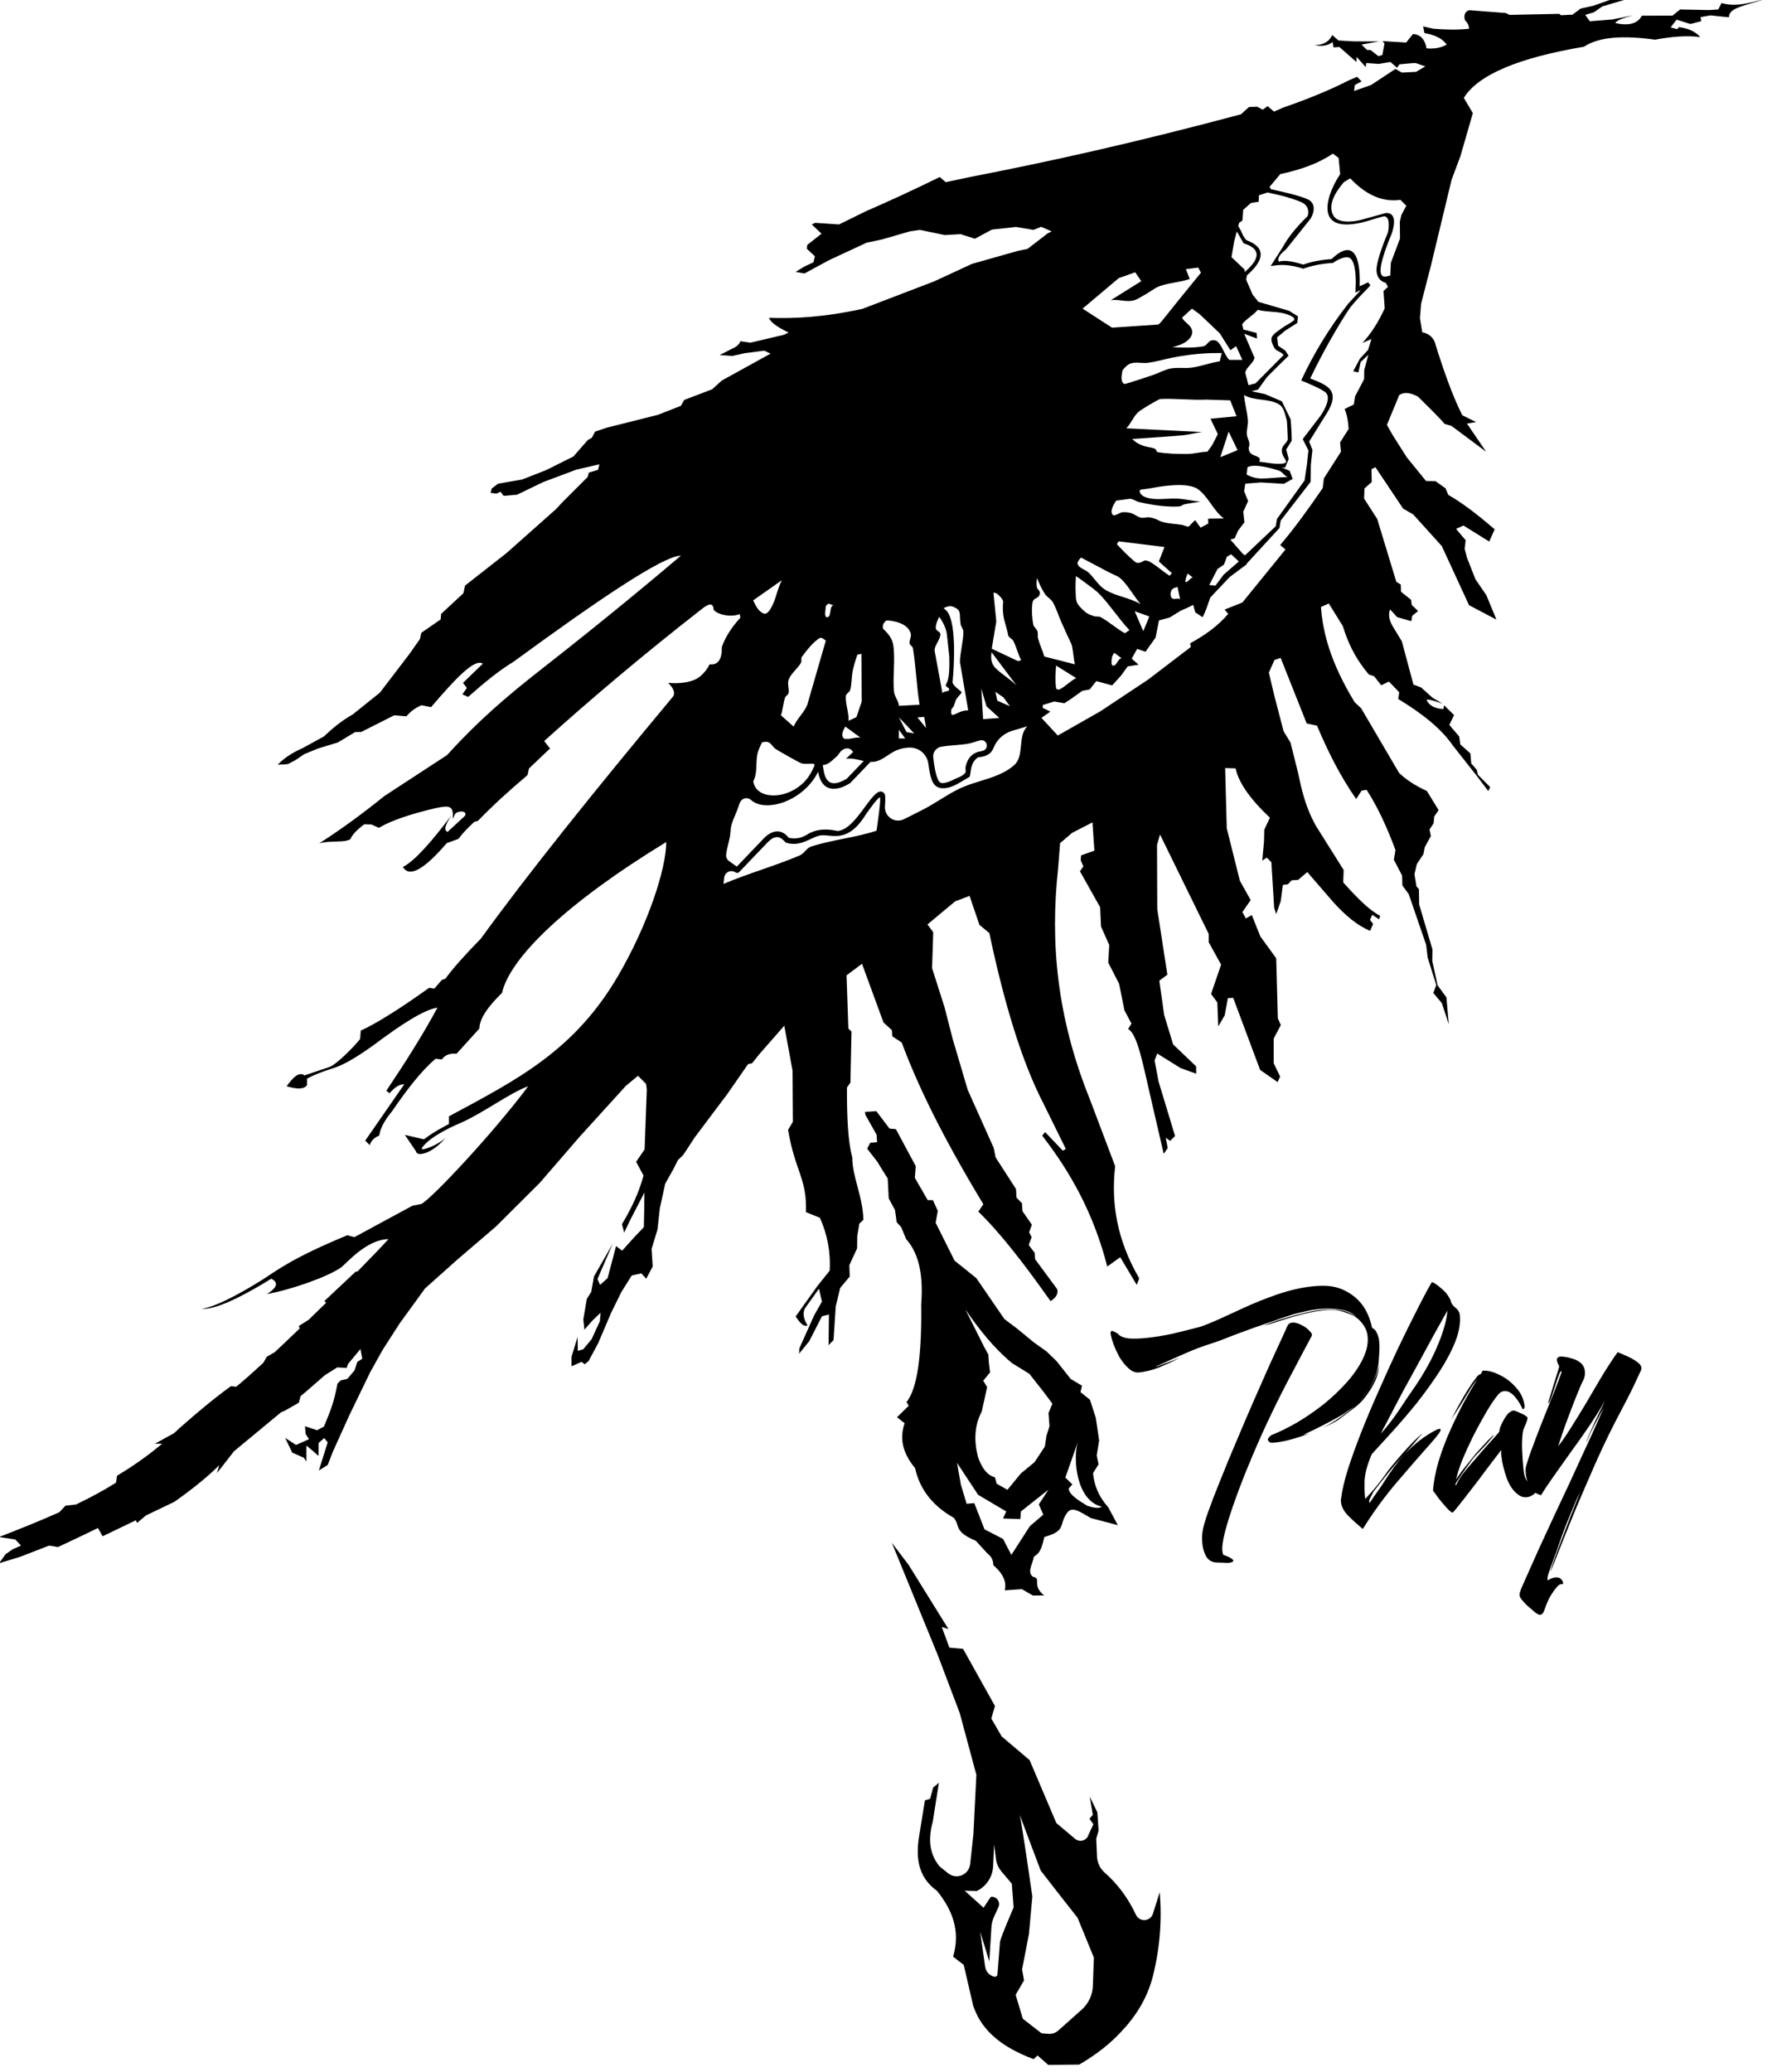 <?xml version="1.0" encoding="UTF-8" standalone="no"?>
<!DOCTYPE svg PUBLIC "-//W3C//DTD SVG 1.1//EN" "http://www.w3.org/Graphics/SVG/1.1/DTD/svg11.dtd">
<svg width="100%" height="100%" viewBox="0 0 943 1102" version="1.1" xmlns="http://www.w3.org/2000/svg" xmlns:xlink="http://www.w3.org/1999/xlink" xml:space="preserve" xmlns:serif="http://www.serif.com/" style="fill-rule:evenodd;clip-rule:evenodd;stroke-linejoin:round;stroke-miterlimit:2;">
    <g transform="matrix(1,0,0,1,-834.01,-727.967)">
        <g transform="matrix(1,0,0,1.014,0,-3.428)">
            <g transform="matrix(1,0,0,1.235,0,3.38)">
                <g transform="matrix(2.139,0,0,1.708,-728.441,-689.508)">
                    <g transform="matrix(0.159,0,0,0.159,656.601,656.601)">
                        <path d="M1127.95,2331.99C1142.41,2320.48 1164.15,2309.45 1167,2308L1167,2296C1274.05,2238.43 1363.45,2193.38 1431.96,2075.71C1478.52,1995.72 1506.9,1909.21 1507,1867C1351.66,1961.64 1262.71,2047.39 1250,2103C1228.5,2123.78 1214.95,2142.76 1214.57,2158.74L1179,2198C1168.8,2197.33 1160.67,2199.68 1156,2207L1146,2206C1121.84,2226.61 1099.75,2256.55 1078,2288C1065.95,2302.59 1059.3,2315.25 1058,2326C1049.1,2329.7 1044.99,2335 1043,2341L1036,2334L1097,2246C1088.77,2245.57 1081.25,2251.58 1074,2260L1069,2256C1098.97,2211.34 1126.71,2167.58 1149,2126C1128.46,2129 1092.81,2151.81 1050,2184C1015.78,2208.6 998.062,2217.07 985,2221C964.823,2227.43 952.888,2232.54 945,2237L945,2247C939.878,2254.67 927.471,2253.14 913,2249C922.52,2235.85 931.973,2225.43 941,2232L979.656,2218.92C990.511,2215.47 1018.47,2187.26 1028,2175L1029,2162C1054.47,2150.17 1090.26,2127.71 1136,2095L1144.18,2096.19L1155.79,2082.73L1161.51,2080.66C1172.83,2065.04 1191.29,2044.18 1217,2018C1289.75,1917.59 1394.51,1787.05 1518.25,1638.65C1521.24,1632.31 1517.33,1625.32 1510,1618C1513.95,1618.36 1542.62,1620.94 1558.69,1608.91C1560.34,1607.67 1568.47,1601.58 1575,1589C1588.03,1590.44 1594.34,1581.39 1594,1562C1598.61,1548.59 1606.99,1533.74 1623,1516L1621.99,1510.54C1603.65,1517.28 1578.8,1507.87 1581,1501C1578.98,1491.35 1571.11,1495.7 1562,1503C1468.99,1575.55 1388.62,1643.64 1316,1709L1325.13,1720.67L1292.23,1751.92L1289.93,1762.29C1259.7,1787.72 1233.93,1811.57 1212.3,1833.93L1206.77,1835.31C1195.84,1845.39 1187.29,1854.41 1181.89,1862.03L1163.53,1868.71C1128.28,1909.82 1105.08,1923.08 1095,1906C1114.23,1895.99 1141.01,1864.96 1171,1825C1162.41,1838.19 1157.54,1848.83 1165,1851L1192,1826C1196.81,1817.03 1179.07,1817.67 1176.28,1823.79L1173,1831C1174.39,1810.26 1168.59,1809.03 1146,1814C1107.05,1823.08 1076.7,1833.24 1057.41,1844.78L1045.66,1839.48L1034.38,1839.25C1022.33,1848.46 1015.17,1856.15 1012.95,1862.29C1003.65,1868.73 982.827,1863.94 964,1869C995.276,1849.18 1029.19,1824.65 1066,1795L1164,1731C1195.09,1696.97 1231.22,1660.36 1296,1609C1370.73,1550.57 1447.58,1488.96 1530,1419C1501.62,1419.31 1397.25,1490.55 1268,1585C1243.41,1599.93 1220.11,1619.64 1197,1640L1188,1636L1195,1626L1189,1618L1220,1588C1206.92,1579.33 1176.59,1612.14 1139,1656L1124,1653C1113.89,1657.34 1106.25,1663.25 1100.47,1670.34L1081.45,1668.72L1029.7,1694.82L1020.26,1694.96L993.284,1711.18L962.765,1720.47L940.651,1729.46L927.677,1738.31L915.412,1744.91C914.233,1745.5 899,1746 899,1746C907.812,1737 919.5,1728.24 938.144,1720.03L971.464,1701.74C983.958,1689.83 997.634,1678.13 1016.43,1667.39L1058.99,1633.27L1105.43,1572.44L1121.62,1549.4L1123.78,1539.69L1154.02,1518.81L1154.74,1510.17L1189.65,1477.78L1192.17,1465.9L1257.32,1414.79L1334.35,1346.4L1344.07,1335.96L1384.02,1296.01L1385.82,1289.17L1400.22,1284.85L1402.38,1276.21L1366.38,1284.49L1314.55,1303.92L1273.52,1323.72L1252.64,1325.52L1247.6,1319.04L1241.48,1321.92L1232.12,1320.84L1233.92,1314L1244,1306.44L1281.44,1299.96C1285.4,1298.53 1319.95,1284.85 1319.95,1284.85C1323.19,1283.05 1361.7,1263.97 1361.7,1263.97L1384.38,1238.06L1390.5,1234.82L1395.54,1225.1L1413.54,1218.98L1493.8,1198.82L1529.8,1184.78L1535.2,1175.42L1578.75,1158.87L1593.87,1145.19L1670.17,1103.08L1660.46,1098.4L1629.86,1102.36L1610.42,1106.68L1590.63,1105.24L1609.7,1095.52C1616.7,1092.49 1621.43,1088.63 1623.02,1083.64L1638.74,1085.93L1691.08,1073.59L1698.45,1070.08C1679.47,1060.9 1669.64,1053.28 1667.86,1047.05C1708.54,1048.39 1754.11,1046.07 1814,1033L1926.07,990.098L1985.46,962.652L2056.99,942.406L2072.29,939.256L2103.79,914.96L2110.09,911.811L2093.68,904.68L2081.7,909.518L2054.29,904.911L2016.51,909.057L1990.02,923.34L1967.67,916.198L1942.79,917.581L1904.09,909.518L1888.19,911.822L1844.43,924.491L1820.47,929.559L1761.5,956.973L1723.26,977.705L1709.43,975.171L1723.49,966.648L1737.31,960.198L1739.61,950.753L1726.94,939.004L1727.63,933.015L1749.98,915.507L1734.77,900.994L1740.07,898.46L1777.39,900.994L1819.55,880.262C1853.68,865.426 1890.99,848.412 1934.96,826.818L1944.4,834.88L1981.03,827.048C2108.41,802.278 2236.75,773.952 2406.27,728.709L2418.88,717.275L2431.78,716.907L2440.26,721.514L2448,715.985L2457.95,724.463L2472.32,718.197C2510.57,704.965 2545.7,690.762 2576.08,675.073L2588.06,670.097L2595.06,677.284L2584.56,682.813L2583.27,692.212L2609.99,682.813L2647.95,657.75L2658.12,663.477L2680.24,662.325L2694.75,653.802L2679.55,648.503C2677.47,648.273 2654.2,650.577 2654.2,650.577L2650.52,655.875L2640.15,646.891L2621.95,649.886L2602.37,648.503L2601.45,654.723L2587.17,638.828L2586.94,646.891L2560.22,623.394L2551.23,624.085L2549.62,615.562C2542.14,621.758 2532.45,622.804 2521.29,620.399C2533.66,620.509 2543.54,616.298 2549.16,604.735L2558.84,613.258L2583.94,614.64L2622.3,614.714L2594.91,619.671L2603.61,628.075L2609.21,628.222L2621.15,637.658L2627.49,636.036C2627.79,634.709 2630.89,618.049 2630.89,618.049L2627.79,614.216L2664.79,616.428L2675.41,603.159C2686.66,603.803 2694.04,610.77 2696.64,625.568C2707.33,626.468 2717.9,625.458 2728.19,619.671C2720.11,608.509 2707.38,604.185 2693.4,601.684L2691.33,591.217L2707.55,594.903C2725.76,596.328 2744.13,597.02 2763.13,594.903C2763.13,589.516 2760.58,585.152 2756.64,581.339C2754.47,572.84 2757.19,568.066 2763.28,565.859L2820.7,570.263L2826.6,573.212L2904.37,571.553L2906.95,573.765L2925.01,572.843L2937.91,563.26L2957.26,559.021L2987.3,548.517L3008.5,549.07L2971.82,559.943L2958.55,569.157L2944.92,573.212L2952.1,583.163L2987.12,580.399L3020.09,573.901C3004.55,577.934 2993.78,581.967 2992,586C3011.91,590.44 3026.58,587.742 3033.51,574.49L3081.57,574.343L3093.37,564.76L3138.63,565.644L3153.08,564.76L3158.24,554.734C3178.35,560.167 3194.36,556.917 3227,548C3198.07,558.416 3168.81,561.424 3170,577L3141,574L3125.36,576.702L3126.54,583.041L3109.58,587.464L3087.91,580.682L3078.62,592.772L3088.8,595.573L3091.74,592.33C3104.83,594.218 3116.63,598.244 3125,608C3105.79,605.248 3081.99,606.767 3054.18,612.001C3006.2,605.309 2967.02,606.962 2943,623C2841.31,640.207 2777.5,666.596 2755,703L2769.12,726.814L2749.78,793.853L2735.83,831.197L2703.88,963.925L2688.14,1025.12L2686.34,1047.61L2689.94,1069.66C2699.05,1071.34 2705.42,1076.16 2709.16,1083.98C2722.69,1127.59 2736.8,1168.14 2752.64,1199.45L2774.23,1210.11L2759.95,1212.47L2789.9,1256.47L2735.76,1216.15L2724.25,1212.7C2726.32,1212.24 2683.24,1170.31 2683.24,1170.31C2670.18,1163.18 2660.9,1163.24 2653.99,1167.78L2634.64,1214.54L2644.08,1231.13L2665.73,1265.22L2695.91,1302.31L2710.65,1302.54L2726.32,1313.6L2730.7,1323.96C2749.93,1334.93 2773.59,1352.16 2803.26,1377.87L2794.74,1396.99L2754.42,1371.88L2742.91,1377.18L2757.88,1394.91L2756.27,1408.51L2760.18,1422.79L2773.08,1455.73L2790.36,1481.07L2806.02,1519.08L2763.18,1496.51L2720.56,1404.13L2675.87,1354.6L2659.97,1345.39L2616.67,1280.65L2610.45,1283.88L2610.91,1303.92L2599.62,1313.83L2598.93,1329.72L2619.5,1361.7L2649.38,1459.96L2656.36,1464.21L2656.65,1475.44C2658.95,1477.17 2672.49,1488.11 2672.49,1488.11L2673.35,1495.89L2683.43,1505.68L2674.22,1513.16L2672.78,1521.51L2650.6,1515.18L2639.66,1503.09C2636.6,1510.94 2638.02,1519.61 2643.4,1529L2658,1553L2676.16,1620.65L2688.26,1625.26L2705.82,1641.1L2721.64,1650.57C2705.69,1644.75 2699.16,1643.65 2696.58,1644.52C2700.31,1652.5 2707.87,1658.1 2723,1659L2724.15,1653.07L2739.78,1668.41L2732.26,1683.74L2747.74,1701.87L2749.51,1714.26L2765.28,1728.41L2766.61,1744.04L2775.46,1754.21L2776.93,1761.58L2796.24,1781.04L2793.3,1787.24L2775.16,1763.35L2737.86,1716.03C2719.46,1689.11 2688.84,1665.39 2652.35,1643.19L2653.97,1632.73L2637.76,1615.92L2625.81,1621.82L2614.68,1607.69L2606.42,1604.98C2582.34,1576.18 2573,1552.31 2565.58,1529.06L2543.69,1493.82L2531.48,1499.35C2534.47,1540.08 2546.59,1586.36 2584,1648L2594.41,1657.87L2653.73,1758.94C2664.81,1769.49 2679.21,1778.92 2697.21,1787.16L2715.56,1817.05L2708.74,1827L2707.63,1837.88L2701.37,1847.28L2703.39,1857.78L2693.99,1874.74L2691.78,1885.98L2681.46,1901.46L2677.78,1917.31L2680.91,1936.47L2684.78,1940.71L2685.15,1964.67L2705.97,2035.25L2705.61,2052.76L2713.95,2091.08L2727.77,2109.97L2731.46,2152.12L2720.63,2118.95L2707.27,2103.06L2711.88,2090.62L2698.51,2048L2695.98,2027.5L2668.8,1948.48L2658.89,1934.89L2658.43,1919.46L2645.53,1894.58L2648.07,1879.61C2634.98,1844.27 2620.3,1812.12 2602.91,1785.39L2595.08,1786.54L2586.56,1799.67C2559.42,1760.68 2541.34,1722.7 2525.28,1684.95L2509.16,1681.49L2468.38,1578.98L2458.71,1582.21L2449.95,1602.02L2458.48,1637.96L2472.99,1693.7L2483.82,1711.44L2495.57,1758.43C2501.26,1785.01 2506.75,1811.51 2523.67,1841.83L2566.98,1910.7L2566.29,1930.06C2586.77,1953.04 2606.7,1973.53 2624.11,1982.35L2622.49,1987.88L2611.67,1980.74L2608.21,1988.8L2613.05,1995.02L2608.44,2005.84C2588.61,1997.82 2569.15,1981.55 2549.93,1960L2510.08,1913.93L2495.8,1926.14L2485.66,1926.83L2479.67,1933.05L2471.84,1933.97L2468.61,1959.08L2461.47,1979.58L2458.25,1970.14L2453.87,1898.5L2446.73,1891.35L2439.59,1895.96L2442.35,1866.25L2442.81,1847.59L2451.57,1828.93C2419.93,1799.14 2402.5,1773.55 2397.89,1751.76L2381.54,1751.29L2384.06,1845.45L2404.58,1927.52L2421.49,1957.75L2408.54,1976.47L2413.93,1986.55L2423.29,1981.15L2428.69,1994.83L2436.61,2014.62L2461.45,2048.82L2463.97,2142.76L2468.65,2153.2L2457.49,2174.44L2457.49,2212.95L2467.57,2233.83L2463.61,2242.46L2436.25,2223.39L2394.14,2110.73L2385.86,2111.09L2380.82,2138.08L2370.74,2155.36L2369.3,2117.93L2359.54,2104.58L2375.21,2058.74L2355.86,2023.72L2355.86,2010.82L2279.63,1855.25L2274.95,1871.45L2275.31,1971.87L2291.14,2074.45L2278.55,2083.81L2286.11,2137.44L2300.14,2183.52L2336.09,2217.81L2336.33,2229.33L2311.91,2220.58L2275.28,2197.77L2271.13,2208.6L2277.35,2241.54L2303.15,2326.77L2295.55,2334.38L2288.64,2329.54L2291.63,2345.66L2285.41,2354.65L2264.68,2265.04C2252.77,2213.56 2244.05,2166.7 2229.69,2159.49L2235,2151L2223.93,2130.18L2215.64,2088.72L2198.59,2055.54L2200.2,2028.13L2187.3,1999.11L2185.92,1968.93L2154.36,1912.72L2159.66,1905.12L2155.51,1895.21L2156.2,1887.84L2176.94,1880.47L2173.94,1836.24L2142.15,1852.6L2123.26,1868.72L2120.04,1909.73C2107.91,2021.47 2117.33,2139.23 2169.71,2268.97L2209.45,2374.05C2202.92,2430.5 2211.67,2488.58 2247.13,2549.52L2243.2,2559.65L2217.33,2516.34L2197.08,2530.97C2175.78,2447.56 2139.08,2382.65 2095.28,2326.25L2099.79,2320.59L2127.44,2349.62L2132.27,2347.08L2097.47,2276.48C2062.68,2209.33 2035.35,2116.98 2012.55,2009.34L1997.1,1996.56L1981.62,1951.2L1958.94,1959.84L1915.75,1995.84L1924.75,2008.08L1922.95,2064.23L1942.38,2125.06L1955.34,2175.45L1978.74,2254.64L2019.41,2345.34L2022.29,2360.1L2054.32,2409.77L2055.05,2423.09L2063.68,2432.09L2064.4,2444.32L2079.16,2465.56L2074.84,2477.44L2078.8,2485L2074.12,2497.24L2083.48,2509.47L2084.2,2519.55L2118.76,2566.34C2120.39,2572.58 2118.2,2578.82 2108.32,2585.06C2067.7,2527.45 2029.19,2477.7 1995.3,2445.04L2003.21,2433.53C1936.12,2322.64 1899.32,2244.56 1875.43,2180.49L1860.73,2170.9L1860,2161.13L1846.91,2149.16L1813.31,2057.39L1789.12,2075.53L1792,2158.75L1796.89,2163.36L1795.21,2243.2L1789.79,2250.87C1789.51,2297.22 1791.51,2336.22 1798.14,2360.3C1797.77,2389.42 1815.07,2422.91 1815.42,2457.91L1809.08,2463.96L1805.91,2483.25L1805.63,2502.54L1793.53,2528.75L1794.11,2546.6L1779.14,2564.45L1772.23,2593.25L1768.77,2645.94L1761,2654.01L1761.57,2605.92L1750.63,2608.8L1730.76,2647.67L1714.92,2667.25L1715.21,2659.19L1738.25,2607.65L1750.63,2585.76L1746.02,2565.61L1724.14,2596.13C1720.47,2603.26 1721.09,2611.93 1728.17,2622.91C1721.93,2626.05 1715.69,2618.28 1709.45,2609.09L1743.43,2561.57L1762.72,2537.39C1764.48,2507.42 1758.76,2480.1 1747.46,2454.74L1725.58,2445.82C1727.57,2393.29 1708.44,2381.92 1697.64,2317.1L1705.13,2304.72L1704.64,2224.53L1691.69,2154.27L1652.81,2198.61L1641.3,2213.01L1634.96,2214.45L1603,2260.52L1551.74,2328.77L1533.6,2356.41L1525.25,2364.47L1518.34,2378.3L1505.38,2401.33L1497.03,2439.63L1493.29,2473.03L1484.07,2503.55L1485.8,2530.91L1475.72,2549.92L1467.95,2541.57L1452.98,2545.02L1436.85,2570.65L1420.44,2604.05L1400.57,2650.7L1385.59,2678.63L1379.55,2683.81L1374.36,2680.07L1358.81,2686.98L1358.81,2672.01L1368.32,2640.91L1368.61,2662.79L1376.95,2660.49L1390.2,2644.65L1403.16,2616.43L1404.31,2603.19L1391.64,2615.28L1378.97,2629.68L1377.24,2613.55L1382.71,2581.59L1389.62,2570.65L1393.94,2546.46L1423.32,2495.2L1399.42,2550.49L1403.45,2559.71L1415.25,2549.05L1428.5,2498.95L1438,2506.15L1456.14,2485.99L1471.98,2469.29L1472.56,2440.49L1472.84,2415.15L1450.38,2458.64L1441.17,2477.93L1437.71,2464.68C1453.95,2437.8 1465.15,2412.47 1471.4,2388.66L1459.89,2367.07L1473.13,2347.77L1476.59,2254.19L1475.43,2245.26L1462.77,2232.59L1443.76,2248.43L1371.77,2327.62L1309,2400.18L1240.47,2468.43L1180.28,2519.97L1129.6,2565.18L1089.87,2619.89L1063.38,2661.07L1043.79,2696.2L1011.26,2763.29L985.34,2820.59L977.277,2841.32L963.456,2849.96L977.277,2805.91L971.843,2799.26L963,2807L962.918,2827.24L953.918,2819.24L944,2811L943.918,2836L939.918,2830L921.739,2822L910.739,2799L927.739,2810L948,2801L942.736,2792.74L941.736,2780.74L960.551,2786.96L971.33,2781.33C980.098,2760.07 987.125,2744.7 992.539,2714.05L997.434,2709.15L1008.09,2706.56L1019.32,2693.32L1023.64,2680.07L1031.41,2675.18L1028.53,2659.91L1008.95,2683.53L1006.94,2689.57L992.251,2688.71L972.958,2700.8L943.875,2726.14L934.925,2733.55L932,2744L911,2756L904.288,2758.92L830.731,2819.82L804,2854L807.661,2841.64C790.71,2858.41 768.36,2877.11 737.532,2898.83L692.924,2920.25L679,2932L677.108,2927.84L625.051,2952.83L617.74,2939.89L596.931,2950.01L555.312,2969.7L541.252,2967.45L496.26,2984.88L463.078,2995.01L473.201,2980.95L484.449,2973.07L497.384,2967.45L488.386,2957.89L463,2954C495.857,2941.34 527.688,2928.51 557.199,2915.29L567,2905L583.421,2903.13C606.337,2892.1 627.434,2880.76 646,2869L647.738,2858.05C671.042,2844.12 694.517,2827.96 718.285,2808L707,2808C707,2808 720.423,2800.64 737.114,2791.42C739.739,2789 742.367,2786.53 745,2784C773.222,2759.15 800.659,2736.13 826,2718L834,2719C843.603,2711.32 858.556,2698.07 876.552,2681.5L882,2672L894.383,2664.92C906.682,2653.4 919.886,2640.85 933.432,2627.82L932,2624L947.635,2614.11C956.699,2605.33 965.827,2596.42 974.857,2587.54L972,2585L1021,2539L1023.92,2538.62C1043.07,2519.2 1059.95,2501.65 1072.38,2488.05C1037.47,2488.6 1005.94,2526.85 998.242,2532.32C978.256,2546.53 921.176,2567.11 882,2574C899.82,2563.06 899.686,2555.53 889,2550C827.662,2587.62 797.095,2598.22 780,2597C808.216,2593.78 867.774,2556.15 874.887,2551.66C897.387,2537.44 920.744,2517.99 1008,2482L1019,2485L1109.85,2435.85L1124,2433C1139.95,2424.64 1235,2323.85 1291,2249C1263.92,2258.33 1220.42,2290.82 1186,2306C1180.66,2308.23 1138.37,2325.9 1125,2345C1124.81,2345.27 1124.66,2345.52 1124.56,2345.75L1124.39,2346.44C1124.4,2350.98 1154.11,2338.97 1163,2328C1142.6,2353.32 1121.36,2357.81 1116.96,2353.52C1115.9,2352.48 1115.29,2351.35 1115.05,2350.13L1098,2325L1127.95,2331.99ZM2414.9,1431.54L2415.27,1432.57L2388.72,1452.37L2358.13,1484.76L2352.28,1501.86L2346.43,1515.36L2334.73,1507.71L2331.58,1496.01L2322.58,1500.51L2312.24,1505.01L2294.69,1515.81L2278.04,1520.31L2272.64,1547.3L2256.89,1569.35L2243.85,1564.85L2235.3,1580.15L2246.1,1589.6L2229,1592.3L2218.65,1606.69L2204.7,1621.99L2179.96,1615.24L2169.61,1628.29L2157.91,1630.54L2140.37,1643.14L2130.02,1649.89L2114.27,1647.19L2096.27,1652.59L2096,1657L2108,1663L2094.11,1672.74L2119.68,1700.38L2186.49,1662.37L2261.13,1612.81L2327.72,1561.97L2326.85,1556.1C2349.5,1543.77 2370.11,1529.24 2386.37,1510.03L2380.66,1503.4L2408.49,1492.34L2475.94,1409.36L2467.64,1402.45C2490.2,1375.97 2512.28,1345.32 2534.22,1313.3L2536.06,1298.1L2562.78,1256.4L2561.4,1241.89L2574.76,1220.93C2574.18,1209.29 2572.2,1198.77 2568.54,1189.6L2582.83,1182.69L2584.9,1169.79L2598.95,1143.06L2599.18,1128.78L2605.63,1104.82L2593.65,1116.11L2589.97,1132.47L2581.91,1130.62L2592.5,1110.81L2605.17,1097.22L2610.47,1080.18L2596.19,1086.39C2610.17,1071.66 2621.52,1053.14 2631.2,1032.26L2629.31,1005.12L2636.22,998.667L2633.02,992.428C2617.82,988.332 2618.31,973.3 2618.38,971.24C2618.93,954.434 2634.26,918.289 2636.13,913.866C2636.81,912.006 2641.28,888.079 2629.81,888.255C2616.71,891.276 2607.53,895.277 2594.42,898.201C2515.86,915.717 2543.32,848.813 2561.51,822.4L2559.05,796.87L2550.07,790.189C2528.45,805.054 2500.49,815.332 2467.83,822.21L2451.01,842.251L2453.16,845.798L2473.41,850.473C2476.78,851.253 2508.11,858.487 2514.56,863.94C2525.95,873.57 2516.54,889.724 2515.43,891.64L2515.31,891.837L2476.7,940.048C2471.11,944.671 2462.97,951.409 2464.98,958.375C2465.85,961.375 2468.64,952.719 2503.64,963.754C2515.03,959.912 2528.08,956.543 2548.05,955.153C2582.15,922.612 2593.73,950.519 2592,997.689L2605.33,991.479L2608.89,996.366C2598.57,1006.97 2588.23,1017.59 2578.76,1028.95C2573.31,1035.48 2541.74,1085.2 2514.66,1141.8C2542.62,1153.09 2565.61,1160.54 2535.99,1203.59L2513.01,1240.55L2518.12,1253.57L2515.6,1277.27L2515.35,1303.47L2468.5,1364.13L2466.51,1375.82L2415.1,1431.73L2414.9,1431.54ZM1756.67,1552C1753.9,1549.71 1749.57,1546.13 1746.59,1548.15C1735.55,1555.61 1727.22,1566.63 1719.24,1577.3C1717.35,1579.83 1719.38,1583.93 1717.8,1586.66C1712.4,1595.93 1702.78,1602.65 1698.72,1612.58C1695.99,1619.24 1699.79,1627.12 1698.36,1634.17C1697.78,1637.02 1693.9,1638.27 1692.96,1641.01C1689.88,1649.99 1689.57,1659.76 1686.48,1668.73L1706.28,1686.37C1711.62,1674.28 1722.17,1664.98 1727.51,1652.89L1756.67,1552ZM1900,1672L1913.56,1688.62L1910.68,1671.34L1900,1672ZM2399.78,911.959L2395.8,926.946L2391.48,952.142L2411.63,971.218L2412.4,975.291C2426.08,963.191 2446.17,942.205 2411.58,930.839L2410.46,930.471L2400.87,913.852L2399.78,911.959ZM2117,1591C2116.17,1602.73 2115.32,1614.64 2117.04,1626.27C2117.32,1628.18 2120.77,1629.05 2122.49,1628.19C2131.85,1623.49 2139.09,1615.2 2148.44,1610.5L2117,1591ZM2633.08,982.466L2639.91,980.929L2640.83,960.887L2655.11,923.108L2654.88,896.617L2657.18,886.481L2665.01,871.737L2655.8,862.523C2627.39,866.574 2601.36,854.326 2577.25,828.89L2567.1,834.953C2564.13,839.21 2537.67,867.375 2551.65,888.162C2560.9,901.915 2591.28,894.699 2594.44,893.741L2594.55,893.71L2632.95,883.09L2633.24,883.08C2654.22,882.404 2642.83,913.498 2641.89,916.06L2641.87,916.132L2641.84,916.204C2639.87,920.843 2621.79,963.467 2625.11,976.936C2626.91,984.254 2632.06,982.174 2633.08,982.466ZM2236.13,1236.57C2237.93,1237.77 2241.29,1243.16 2254.46,1247.52C2260.1,1249.38 2266.31,1249.47 2271.74,1251.9C2273.83,1252.83 2273.85,1256.84 2276.11,1257.19C2291.38,1259.62 2306.95,1260.1 2322.41,1259.96C2332.92,1259.87 2343.24,1256.6 2353.74,1256.5L2361.12,1246.37L2370.1,1228.86L2358.58,1204.9L2399.36,1200.99L2389.45,1176.11L2351.9,1174.96C2327.96,1176.09 2303.94,1172.87 2280,1174C2277.74,1174.11 2249.81,1190.34 2244.78,1195.23C2237.49,1202.32 2234.09,1212.78 2226.8,1219.86L2345.49,1225.66C2335.59,1226.86 2325.91,1229.54 2316.01,1230.73C2309.73,1231.49 2254.5,1235.34 2236.13,1236.57ZM2236.13,1236.57C2236.1,1236.54 2236.06,1236.52 2236.03,1236.5C2227.47,1237.12 2229.1,1237.04 2236.13,1236.57ZM1941,1501C1943.88,1503.51 1946.89,1506.14 1948.69,1509.51C1963.45,1537.25 1955,1616.6 1955.03,1616.92C1955.2,1619.5 1957.32,1621.63 1959.06,1623.54C1962.17,1626.96 1966.31,1629.33 1969.42,1632.76C1967.1,1636.78 1963.11,1639.68 1960.79,1643.7C1958.84,1647.06 1958.39,1651.12 1956.75,1654.64C1955.79,1656.72 1953.29,1658.13 1953.01,1660.4C1950.9,1677.6 1962.05,1660.6 1979.5,1660.98L1966.54,1585.53C1966.85,1569.69 1971.71,1554.15 1972.02,1538.31C1972.1,1534.12 1968.43,1530.63 1967.7,1526.5C1964.72,1509.69 1970.7,1504.48 1954.74,1498.57C1950.38,1496.96 1945.27,1499.16 1941,1501ZM2448.34,850.846L2434.42,855.382L2433.96,865.518L2421.98,867.361L2409.77,878.188L2408.62,894.774L2403.35,898.511L2402.03,903.506L2406.21,910.774C2408.43,915.93 2410.74,921.307 2414.62,925.361C2416.3,927.105 2463.75,938.65 2415.66,980.631L2414.51,986.568L2414.87,988.496L2424.59,1010.81L2433.6,1022.08L2481.6,1036.05L2495.51,1044.77L2494.36,1055.07L2475.24,1067.28L2462.85,1077.6C2462.85,1077.6 2464.41,1090.66 2464.41,1090.66L2475.67,1098.29L2480.83,1106.32L2465.6,1121.11L2446.98,1139.73L2433.05,1159.24L2422.97,1161.93L2443.63,1166.26L2470.31,1177.58L2484.13,1206.04L2485.33,1224.36L2485.74,1239.16L2477.11,1253.01L2481,1267.77L2475.39,1281.35L2473.29,1281.31C2472.75,1281.3 2471.6,1281.23 2469.97,1281.12L2482.5,1286.39L2487.19,1299.02L2473.22,1306.69L2437.76,1304.49L2413.03,1306.42L2411.22,1318.29L2417.52,1333.59L2409.87,1350.24L2411.67,1366.88L2401.77,1379.93L2396.37,1392.08L2389.62,1393.88L2409.42,1416.38L2412.64,1418.57L2460.74,1372.99L2462.68,1361.58L2505.84,1301.34L2509.44,1276.92L2511.83,1254.42L2502.92,1236.71L2530.83,1200.22L2530.87,1200.16C2532.52,1197.75 2548.26,1174.9 2539.71,1164.73C2534.92,1159.04 2506.51,1147.5 2503.5,1146.28L2500.48,1145.06L2501.87,1142.11C2518.76,1106.32 2541.93,1066.12 2573.98,1025.06L2574.06,1024.96L2593.73,1003.68L2585.35,1007.59L2585.61,1002.47C2585.85,997.993 2588.22,957.49 2575.2,952.782C2567.64,950.051 2553.07,958.859 2551.53,960.363L2550.71,961.155L2549.58,961.228C2529.12,962.558 2516.09,966.004 2504.67,969.914L2503.7,970.246L2502.73,969.932C2483.74,963.815 2470.71,963.622 2459.36,965.139L2452.78,966.019L2471.68,936.451C2479.1,922.845 2490.4,907.732 2510.22,888.34C2511.18,887.042 2514.65,876.078 2505.03,868.507C2499.87,864.443 2475.12,857.195 2472.02,856.48L2448.31,851.003L2448.34,850.846ZM2000,1627L2002.83,1674.77L2028.18,1672.86L2008.09,1654.69L2000,1627ZM2434.95,1272.14C2447.07,1273.16 2459.25,1276.51 2471.33,1275.04C2485.49,1273.32 2468.11,1266.1 2470.47,1252.01C2471.42,1246.38 2477.8,1242.92 2479.52,1237.48C2479.72,1236.86 2478.34,1208.52 2478.06,1207.64C2475.23,1198.71 2473.83,1187.15 2465.77,1182.35C2449.58,1172.7 2427.33,1177.41 2411.13,1167.76C2412.08,1181.08 2416.17,1194.06 2417.12,1207.38C2417.64,1214.6 2415.05,1221.81 2415.51,1229.04C2415.83,1234.11 2419.09,1238.71 2419.42,1243.78C2419.88,1250.56 2417.64,1246.67 2418.68,1253.39C2420.6,1265.67 2440.21,1260.94 2434.95,1272.14ZM1871,1691.41L1871,1705L1881,1705L1871,1691.41ZM1934,1515C1931.31,1520.57 1928.36,1526.66 1928.82,1532.84C1929.11,1536.72 1936.25,1538.16 1936.02,1542.05C1935.5,1550.93 1927.33,1558.22 1926.81,1567.1L1939.19,1634.19C1940.73,1630.51 1948.3,1632.41 1949.84,1628.72C1950.98,1626.01 1944.5,1624.75 1944.37,1621.81C1944.22,1618.13 1951.39,1619.02 1949.84,1576.03C1949.75,1573.3 1949.35,1573.36 1946.1,1542.05C1944.64,1527.96 1933.14,1513.08 1934,1515ZM2323,1447C2321.87,1449.43 2320.71,1451.9 2320.16,1454.53C2319.75,1456.45 2318.2,1460.66 2320.16,1460.42C2324.42,1459.91 2326.58,1453.75 2330.84,1453.24L2323,1447ZM2087,1454C2086.54,1458.82 2086.07,1463.78 2087.03,1468.53C2087.66,1471.7 2091.76,1473.83 2091.63,1477.05C2091.19,1487.91 2081.2,1482.92 2079.89,1493.64C2078.53,1504.62 2079.3,1515.92 2081.27,1526.81C2081.98,1530.75 2086.41,1533.16 2087.72,1536.95C2089.02,1540.74 2087.82,1545.05 2088.87,1548.92C2091.45,1558.42 2095.97,1567.31 2098.54,1576.8L2146.46,1589.01C2144.1,1579.25 2143.98,1569.05 2141.62,1559.29C2140.85,1556.11 2140.1,1556.43 2124.8,1521.97C2120.32,1511.88 2117.27,1501.08 2111.68,1491.57C2108.7,1486.51 2102.69,1483.8 2099.47,1478.89C2094.37,1471.14 2090.67,1462.53 2087,1454ZM1643,1489C1646.8,1497.02 1651.43,1506.79 1659.85,1509.63C1665,1511.38 1669.51,1503.63 1672.08,1498.84C1679.08,1485.83 1680.92,1470.45 1687.92,1457.44L1643,1489ZM2299,1093C2315.12,1093.69 2331.49,1094.38 2347.38,1091.62C2352.51,1090.73 2354.98,1083.87 2359.97,1082.41C2363.41,1081.4 2368,1082.23 2370.42,1084.87C2377.86,1092.96 2380.48,1104.72 2387.92,1112.82L2408.5,1112.82L2398.67,1091.32L2389.77,1097.77L2373.18,1071.35L2341.54,1041.25L2329.57,1032.65L2314.21,1046.78C2317.35,1053.49 2325.5,1056.96 2328.64,1063.67C2334.41,1076 2319.88,1084.78 2318.2,1085.79C2312.35,1089.32 2305.59,1091.18 2299,1093ZM1639.88,1801.33C1637.22,1798.85 1633.49,1797.87 1629.95,1798.7C1626.4,1799.54 1623.51,1802.08 1622.23,1805.49C1621.48,1807.1 1620.88,1808.67 1620.46,1810.1C1617.45,1820.25 1612.1,1829.62 1609.21,1839.8C1607.43,1846.06 1607.69,1852.74 1606.51,1859.15C1604.98,1867.45 1602.24,1875.53 1601.11,1883.89C1601,1884.74 1600.89,1885.59 1600.78,1886.44C1600.28,1890.51 1602.06,1894.52 1605.41,1896.88C1610.52,1900.47 1617.45,1905.35 1617.45,1905.35L1659.89,1861.02C1662.03,1858.79 1681.39,1838.57 1698.54,1860.24C1707.22,1862.46 1716.23,1861.52 1725.73,1856.34C1737.08,1848.53 1752.28,1844.72 1775.31,1849.66C1804.1,1847.26 1827.74,1785.42 1843.58,1787.98L1845.29,1788.5L1846.82,1789.46L1848.01,1790.7C1848.31,1791.11 1848.6,1791.56 1848.85,1792.08L1848.83,1792.04C1850.05,1794.47 1849.93,1802.16 1849.22,1811.3C1848.7,1818.62 1852.11,1825.66 1858.16,1829.8C1864.22,1833.94 1872.02,1834.55 1878.65,1831.4C1888.64,1826.53 1898.52,1821.42 1908.41,1816.4C1927.7,1806.62 1945.22,1793.51 1964.65,1784.01C1993.13,1770.08 2028.51,1767.58 2051.93,1746.22C2067.6,1731.93 2056.52,1700.21 2072.18,1685.92L2048.26,1693.02C2034.87,1696.99 2024.07,1706.95 2019.02,1719.98C2014.1,1732.67 2001.32,1733.77 1994.95,1734.4C1980.48,1744.04 1984.59,1763.27 1981.05,1765.34L1964.17,1775.22C1961.42,1776.83 1934.5,1792.58 1924.26,1773.64C1921.3,1768.66 1918.92,1758.53 1917.1,1744.42C1915.24,1730.26 1903.34,1719.57 1889.06,1719.22C1881.89,1719.05 1874.59,1720.63 1867.92,1723.27C1855.81,1728.05 1846.1,1739.09 1833.27,1741.27C1831.06,1741.64 1828.84,1741.75 1826.61,1741.67L1795.11,1774.48C1794.54,1775.07 1753.11,1803.72 1744.62,1757.11C1721.85,1803.26 1662.27,1821.59 1639.88,1801.33ZM2022,1632L2025.15,1645.93L2044.74,1654.5L2034.7,1640.79L2022,1632ZM2307,1468C2303.49,1468.92 2299.12,1470.08 2297.49,1473.32C2295.67,1476.95 2295.41,1482.56 2298.22,1485.49C2301.24,1488.62 2308.11,1484.37 2311.12,1487.51L2307,1468ZM2215,985L2158.48,1032.65L2204.56,1062.44L2277.04,1057.53C2283.61,1052.29 2282.31,1051.12 2343.69,976.442L2339.39,968.457L2320.04,970.914L2326.19,986.271C2311.1,991.584 2294.59,992.016 2279.5,997.329C2270.8,1000.39 2263.7,1006.84 2255.54,1011.15C2249.14,1014.53 2243.03,1019.24 2235.89,1020.37C2224.96,1022.08 2213.64,1017.73 2202.71,1019.44L2250.32,989.65L2240.8,975.828L2215,985ZM1846,1533C1851.2,1538.18 1856.64,1543.59 1859.63,1550.29C1862.61,1556.96 1863.04,1564.59 1863.37,1571.88C1864.29,1591.73 1861.5,1611.71 1863.37,1631.49C1864.12,1639.38 1870.4,1646.06 1871.15,1653.95L1903.4,1652.22C1898.65,1622.94 1897.78,1593.11 1893.03,1563.82C1892.55,1560.83 1888.3,1559.34 1887.85,1556.33C1887.08,1551.27 1890.9,1546.02 1889.58,1541.07C1888.71,1537.84 1884.75,1523.05 1853.29,1520.34C1850.58,1520.11 1848.32,1523.16 1846.96,1525.52C1845.7,1527.7 1845.86,1530.49 1846,1533ZM1806,1574C1803.27,1582.32 1800.52,1590.68 1798.78,1599.26C1796.79,1609.11 1797.47,1619.44 1794.82,1629.13C1793.78,1632.96 1788.19,1634.9 1787.98,1638.85C1787.31,1651.76 1792.98,1664.47 1792.3,1677.37L1804.54,1671.61L1812.82,1647.49L1812.46,1572.62L1806,1574ZM1787.26,1686.37C1785.06,1690.15 1782.7,1694.21 1782.46,1698.58C1782.31,1701.2 1783.62,1705.03 1786.2,1705.49C1794.34,1706.97 1802.82,1702.29 1810.97,1703.77L1787.26,1686.37ZM2240,1506L2253.46,1537.17L2262.9,1514.13L2240,1506ZM2016,1570C2015.5,1574.54 2014.99,1579.27 2016.08,1583.71C2017.07,1587.78 2019.07,1591.83 2022.06,1594.77C2032.22,1604.74 2044.85,1611.97 2055.01,1621.95L2016,1570ZM2387,1225L2374,1265L2401,1254L2387,1225ZM1615.52,1914.52C1612.23,1912.2 1607.95,1911.8 1604.28,1913.48C1600.62,1915.15 1598.12,1918.65 1597.71,1922.66C1597.41,1925.94 1597.05,1929.22 1596.61,1932.48C1635.64,1915.85 1676.81,1904.58 1715.84,1887.94C1722.82,1884.97 1726.61,1876.32 1733.84,1873.99C1767.18,1863.25 1802.7,1860.22 1835.97,1849.25L1836,1849.24C1836.04,1849.23 1836.07,1849.19 1836.07,1849.16C1837.64,1838.51 1843.55,1797.6 1841.31,1797.15C1838.41,1796.58 1821.17,1821.13 1819.6,1823.36C1790.55,1870.81 1765.63,1854.21 1748.36,1856.61C1734.66,1858.51 1718.33,1875.23 1694.78,1868.13C1691.36,1867.1 1683.43,1849.46 1666.08,1867L1621.11,1913.98C1619.64,1915.51 1617.26,1915.75 1615.52,1914.52L1615.52,1914.52ZM1761,1494C1759.18,1495.17 1756.85,1496.68 1756.67,1498.84C1756.2,1504.4 1753.7,1516.39 1759.19,1515.39C1766.05,1514.15 1761.68,1497.92 1768.55,1496.68L1761,1494ZM2003.12,1724.03C2007.4,1722.45 2009.65,1717.78 2008.22,1713.45C2006.79,1709.13 2002.18,1706.73 1997.81,1708.02C1990.28,1710.21 1982.65,1712.47 1982.65,1712.47C1967.14,1715.85 1950.95,1715.12 1935.4,1718.32C1933.6,1718.69 1932.04,1719.83 1930.51,1721.04C1926.34,1724.27 1924.16,1729.45 1924.76,1734.69C1926.53,1750.15 1930.05,1771.4 1936.3,1774.23C1942.53,1777.05 1958.17,1768.67 1959.9,1767.75C1965.16,1765.7 1970.86,1763.49 1974.52,1759.19C1976.6,1756.75 1974.75,1752.75 1975.37,1749.6C1979.51,1728.69 1994.56,1725.93 1997.12,1725.46C1999.26,1725.07 2001.29,1724.64 2003.12,1724.03ZM2211,1333C2206.98,1339.23 2201.36,1347.96 2205,1354.41C2207.72,1359.21 2215.71,1351.44 2221.22,1351.09C2225.66,1350.81 2230.22,1351.29 2234.49,1352.57C2239.81,1354.15 2244.19,1358.34 2249.6,1359.57C2254.16,1360.61 2259,1358.42 2263.61,1359.2C2277.06,1361.48 2275.76,1365.21 2289.41,1367.68C2297.7,1369.18 2306.16,1369.58 2314.47,1371C2317.73,1371.55 2320.75,1373.67 2324.05,1373.58C2325.22,1373.54 2324.77,1372.88 2334.56,1363.44L2343.04,1375.23L2355.2,1368.78L2354.83,1361.23L2379.53,1360.86C2363.18,1348.78 2355.51,1327.23 2339.17,1315.16C2322.28,1302.68 2275.32,1311.71 2269.87,1312.76C2250.35,1316.51 2246.83,1314.29 2247.94,1319.21C2250.1,1328.73 2267.74,1330.12 2269.69,1330.27C2282.3,1331.26 2295.02,1329.2 2307.65,1329.9C2319.4,1330.55 2330.92,1333.67 2342.67,1334.32C2334.47,1336.24 2325.99,1336.83 2317.79,1338.75C2314.89,1339.42 2312.47,1341.89 2309.49,1342.06C2304.48,1342.35 2282.57,1343.6 2247.02,1335.24C2242.12,1334.09 2237.84,1330.56 2232.83,1330.08L2211,1333ZM2432.58,1034.54C2424.56,1044.09 2416.24,1047.21 2408.22,1056.77L2410.02,1065.31L2430.94,1070.78L2431.4,1079.53L2411.36,1071.93L2427.49,1109.48C2425.7,1118.44 2414.76,1123.78 2412.97,1132.75L2418.04,1152.33L2429.01,1149.57L2472.91,1105.41C2470.01,1100.09 2461.52,1099.51 2458.62,1094.19C2448.84,1076.25 2455.03,1074.39 2471.59,1062.29C2477.01,1058.33 2483.39,1055.74 2488.56,1051.46C2494,1046.96 2480.08,1042.09 2479.05,1041.73C2463.72,1036.37 2448.29,1038.66 2432.58,1034.54ZM2356.64,1464.98L2366.43,1465.85L2379.1,1448.86L2403.01,1428.13L2390.91,1416.9L2384.29,1420.64L2379.68,1433.02L2369.6,1439.93L2356.64,1464.98ZM1738.86,1747.62C1739.14,1746.96 1739.09,1746.2 1738.71,1745.59C1738.33,1744.97 1737.67,1744.58 1736.95,1744.54C1736.95,1744.54 1736.95,1744.54 1736.95,1744.54C1730.61,1744.17 1723.96,1745.64 1717.93,1743.65C1715.23,1742.76 1680.92,1723.55 1677.53,1720.95C1673.78,1718.07 1671.62,1713.13 1667.36,1711.07C1664.25,1709.57 1660.39,1710.33 1657,1711C1654.07,1716.82 1651.08,1722.75 1649.7,1729.12C1646.82,1742.43 1649.77,1757.14 1644.3,1769.61C1644.14,1769.98 1643.96,1770.33 1643.76,1770.66C1643.37,1771.29 1643.22,1772.04 1643.34,1772.77C1647.95,1800.28 1693.67,1801.86 1722.11,1773.75C1730.66,1765.3 1735.48,1755.44 1738.86,1747.62ZM2019,1477L2023.45,1521.97L2016.31,1564.59L2057.31,1583.94L2062.38,1582.56C2057.27,1572.87 2055.05,1561.84 2049.94,1552.15C2048.27,1548.98 2043.96,1547.75 2042.34,1544.55C2041.57,1543.04 2042.61,1542.75 2037.04,1524.05C2031.69,1506.1 2034.34,1491.11 2034.27,1490.87C2032.94,1486.02 2028.79,1482.28 2025.06,1478.89C2023.49,1477.47 2021.11,1477.22 2019,1477ZM1871,1672L1883,1695L1895,1697L1871,1672ZM2416.57,1280.77L2415.11,1292.16C2422,1296.05 2430.32,1298.34 2438.23,1298.35C2452.03,1298.35 2465.76,1296.17 2479.56,1296.18C2474.16,1294.4 2471.23,1287.85 2465.84,1286.07C2462.07,1284.83 2428.43,1273.73 2416.57,1280.77ZM2212,1401C2221.41,1410.96 2230.88,1420.99 2241.65,1429.46C2243.49,1430.91 2246.36,1430.27 2248.65,1429.83C2251.57,1429.27 2253.97,1426.37 2256.94,1426.51C2260.66,1426.7 2264.13,1428.75 2267.26,1430.75C2276.72,1436.78 2285.08,1444.44 2294.54,1450.47L2298.22,1446.42L2277.77,1428.17L2286.61,1405.5L2214.93,1396.66L2212,1401ZM2148,1451C2147.64,1458.06 2147.29,1465.14 2147.49,1472.21C2148.07,1492.09 2147.52,1493.42 2162.24,1506.76C2166.1,1510.27 2171.35,1511.96 2176.29,1513.67C2179.66,1514.84 2183.76,1513.56 2186.88,1515.28C2200.12,1522.6 2211.43,1533.08 2224.66,1540.39L2231.8,1535.56C2215.39,1518.13 2202.38,1497.69 2185.96,1480.27C2178.4,1472.24 2168.9,1466.27 2160.16,1459.54C2156.24,1456.51 2152.12,1453.75 2148,1451ZM2208,1571C2206.28,1573.61 2204.4,1576.44 2204.16,1579.56C2203.86,1583.46 2202.55,1591.07 2206.47,1591.07C2212.29,1591.07 2213.77,1579.56 2219.6,1579.56L2208,1571ZM2156,1422C2153.28,1424.97 2149.21,1429.39 2151,1433C2154.05,1439.15 2162.48,1440.62 2167.53,1445.25C2176.86,1453.8 2183.22,1465.86 2194.03,1472.44C2211.03,1482.78 2232.31,1484.66 2249.31,1495.01C2240.43,1484.49 2233.55,1472.37 2224.66,1461.84C2213.92,1449.11 2211.99,1451.8 2197.48,1443.87L2156,1422ZM1816.07,1740.21C1806.78,1738.25 1797.45,1735.21 1788.28,1736.77L1799.31,1726.26C1793.09,1715.95 1783.5,1722.39 1782.36,1723.16C1778.69,1725.63 1777.01,1730.29 1773.66,1733.19C1768.2,1737.91 1763.01,1743.73 1756.12,1745.87C1754.75,1746.29 1753.36,1746.47 1751.95,1746.5C1754.15,1762.87 1757.16,1786.97 1789.3,1768.1L1816.07,1740.21ZM2221,1129C2219.58,1136.1 2217.28,1147.59 2223.9,1150.52C2225.24,1151.11 2265.25,1137.61 2268.82,1136.41C2278.02,1133.3 2286.62,1128.14 2296.17,1126.33C2307.12,1124.25 2318.55,1126.5 2329.58,1124.89C2344.28,1122.74 2358.36,1117.25 2373.06,1115.1L2376.22,1102.14C2373.01,1102.45 2341.98,1100.38 2296.17,1109.92C2284.45,1112.36 2272.91,1115.8 2261.04,1117.4C2252.19,1118.6 2242.84,1115.78 2234.26,1118.27C2228.8,1119.85 2224.69,1124.67 2221,1129Z"/>
                    </g>
                    <g transform="matrix(0.159,0,0,0.159,656.601,656.601)">
                        <path d="M1818,2289L1835.76,2287.9L1856.33,2315.16L1866.37,2316.12L1897.45,2373.98L1896.02,2392.16L1916.11,2427.07L1924.24,2427.07L1931.89,2443.81L1928.54,2462.46L1958.19,2521.76L1992.14,2549.02L2036.14,2613.1L2055.27,2627.45L2082.05,2649.45L2102.14,2663.79L2117.92,2679.1L2139.92,2706.83L2157.61,2717.36L2155.22,2727.4L2170.05,2739.35L2179.14,2767.57L2184.39,2802.96L2180.57,2826.39L2183.44,2840.26L2174.83,2854.13C2176.53,2870.94 2181.73,2888.33 2198.74,2907.69L2213.57,2935.43L2171.48,2924.43C2152.5,2913.28 2141.68,2905.77 2134.18,2916.3C2120.62,2935.11 2133.91,2944.08 2098.67,2953.96C2094.83,2970.1 2092.45,2978.87 2082.24,2984.81C2080.09,2997.25 2071.2,3008.99 2080.82,3016.2C2095.36,3018.77 2077.77,3028.84 2098.28,3045.34L2080.74,3045.54L2063.36,3035.5L2036.67,3037.46C2039.95,3023.99 2033.79,3010.85 2018.79,2998.04C2018.89,2990.52 2015.68,2984.33 2009.24,2979.43L1991.5,2960.02C1956.82,2945.26 1967.5,2937.45 1957,2924C1924.96,2905.97 1903.91,2880.61 1896.36,2846.25C1875.4,2821.17 1872.39,2798.02 1880,2776L1868.05,2766.67L1886.41,2748.69L1882.97,2742.95C1900.29,2721.6 1906.97,2667.76 1905.92,2590.3C1909.99,2538.64 1899.94,2507.74 1882.32,2487.96L1874.7,2469.48L1867.46,2461.45C1867.46,2459.29 1864.91,2442.45 1864.91,2442.45C1863.34,2439.9 1855.12,2424.23 1855.12,2424.23L1853.55,2393.28C1852.18,2391.52 1837.29,2367.03 1837.29,2367.03L1821.42,2346.66L1826.12,2337.45L1836.9,2336.47L1836.12,2324.72L1818.68,2293.77L1818,2289ZM1975,2598L2004.89,2657.5L2011.01,2668.59L2011.78,2680.45L2013.69,2696.52L2002.98,2709.53L2009.1,2719.48L2000.68,2757.74C1988.95,2779.95 1988.32,2804.01 1994.94,2829.28C2000.42,2844.31 2007.7,2856.86 2021.34,2860.65L2024.02,2870.6L2040.86,2880.16L2061.9,2854.53L2083.32,2836.93L2099.39,2812.45L2102.07,2795.23L2106.66,2780.69L2105.13,2760.03L2111.25,2745.49L2096.33,2725.6L2075.29,2698.82L2048,2682C2018.8,2657.65 1996.02,2628.48 1975,2598ZM2151.09,2805.33L2131.5,2861.04L2142.52,2871.75L2136.7,2878.18C2137.08,2889.02 2159.2,2900.97 2166.11,2905.28C2177.12,2908.86 2184.78,2909.46 2188.45,2906.51C2148.57,2897.3 2142.92,2831.27 2151.09,2805.33ZM1968,2872L1977,2902L1989,2901L2005,2942L2034,2957L2047,2982L2076,2937L2097,2919L2090,2903L2105,2880L2062,2914L2061,2926L2034,2925L2039,2914L1995,2888L1962,2838L1968,2872Z"/>
                    </g>
                    <g transform="matrix(0.159,0,0,0.159,656.601,656.601)">
                        <path d="M1860,2963L1886.33,2997.72L1948.62,3098.04L1938.16,3094.71L1950.05,3127.04L1971.44,3128.94L2021.37,3218.33L2015.66,3237.83L2031.83,3265.88L2075.57,3302.96L2117.41,3401.38L2146.79,3426.12C2150.21,3429.01 2154.87,3429.93 2159.14,3428.58C2163.4,3427.23 2166.67,3423.78 2167.81,3419.45L2167.81,3419.45L2175.41,3403.28L2169.23,3394.73L2174.46,3388.55L2169.71,3360.02L2181.6,3384.74L2183.5,3413.27L2179.84,3425.84L2181.03,3453.75C2181.44,3463.44 2185.79,3472.54 2193.07,3478.95C2212.98,3496.5 2229.53,3518.25 2242.03,3545.06C2244.55,3550.36 2250.05,3553.58 2255.9,3553.17C2261.75,3552.77 2266.76,3548.82 2268.53,3543.23C2274.01,3525.88 2279.21,3509.42 2279.21,3509.42C2282.8,3553.55 2279.51,3597.67 2268.25,3641.8C2259.36,3676.01 2241.64,3703.8 2218.8,3727.86C2201.85,3746.21 2180.28,3763.4 2153.18,3779.21L2104.69,3779.69L2088.05,3764.95L2081.87,3770.65C2023.91,3749.18 1998.28,3719.85 1987.25,3686.97L1972.51,3623.26L1955.87,3610.42C1967.87,3569.6 1954.32,3536.99 1930.8,3507.58C1900.91,3486.23 1897.11,3455.56 1902.75,3421.52L1911.78,3365.89L1919.86,3363.52L1924.62,3345.92L1933.65,3338.32L1924.14,3398.7C1915.15,3431.44 1921.24,3453.29 1935.08,3469.54L1948.07,3479.98C1954.13,3484.84 1962.36,3486.02 1969.54,3483.04C1976.72,3480.07 1981.7,3473.41 1982.54,3465.69L1987.63,3418.85L1992.28,3325.98L1966.27,3229.41L1932,3139L1860,2963ZM2060.27,3388.91C2063.26,3401.07 2079.86,3516.18 2079.86,3516.18L2074.51,3575.02L2063.81,3630.29L2066.79,3647.52L2053.71,3670.11L2065,3707.55L2094.12,3730.14L2104.62,3731.09C2110.44,3731.62 2116.21,3729.71 2120.57,3725.83L2157.11,3693.27C2167.75,3683.79 2174.05,3670.37 2174.56,3656.13L2176.14,3611.86L2150.59,3549.46L2126.22,3518.56L2092.94,3475.76C2092.94,3475.76 2063.83,3398.92 2060.27,3388.91ZM2060.27,3388.91C2060.16,3388.47 2060.07,3388.16 2060,3388C2059.82,3387.6 2059.93,3387.95 2060.27,3388.91ZM2020,3435L2018.49,3468.84C2017.75,3485.47 2007.99,3500.37 1993.04,3507.7L1974.02,3507.22L2003.5,3533.85L2014.91,3516.73C2019.06,3516.25 2023.15,3518.05 2025.61,3521.43C2028.06,3524.81 2028.5,3529.26 2026.75,3533.06L2020.02,3547.71C2017.58,3553.01 2016.15,3558.7 2015.8,3564.52L2012.53,3618.01L1998.27,3571.41L2005.97,3626.09C2007.06,3633.81 2012.82,3640.05 2020.43,3641.74L2020.43,3641.74C2021.55,3641.99 2022.73,3641.74 2023.65,3641.06C2024.58,3640.37 2025.16,3639.32 2025.25,3638.17L2029.17,3588.05C2028.69,3583.77 2050.57,3533.37 2050.57,3533.37L2047.71,3496.29L2031.45,3477.03C2026.86,3471.6 2023.92,3464.96 2023,3457.91L2020,3435Z"/>
                    </g>
                </g>
                <g transform="matrix(1.555,-0.133,0.209,1.557,-3695.33,-436.12)">
                    <path d="M3172.13,1317.96C3171.11,1317.96 3170.47,1317.9 3170.22,1317.77C3169.96,1317.58 3169.77,1317.36 3169.64,1317.1C3169.64,1316.78 3169.87,1316.5 3170.31,1316.24C3170.44,1316.18 3170.54,1316.11 3170.6,1316.05C3170.73,1315.98 3170.86,1315.92 3170.98,1315.86C3173.85,1315.22 3176.92,1314.33 3180.17,1313.18C3183.49,1311.97 3186.74,1310.56 3189.93,1308.97C3193.12,1307.31 3195.99,1305.56 3198.54,1303.7C3201.16,1301.79 3203.23,1299.85 3204.76,1297.87C3206.35,1295.83 3207.15,1293.85 3207.15,1291.94C3207.15,1290.85 3206.83,1289.83 3206.19,1288.88C3205.56,1287.92 3204.7,1287.06 3203.61,1286.29C3203.04,1285.91 3201.86,1285.4 3200.07,1284.76C3198.35,1284.06 3195.99,1283.71 3192.99,1283.71C3191.52,1283.71 3189.96,1283.77 3188.3,1283.9C3186.71,1284.03 3185.27,1284.19 3184,1284.38C3182.72,1284.51 3181.83,1284.63 3181.32,1284.76C3180.49,1284.89 3179.47,1285.05 3178.26,1285.24C3177.04,1285.43 3175.89,1285.62 3174.81,1285.81C3173.73,1285.94 3172.9,1286.04 3172.32,1286.1C3174.17,1285.65 3176.31,1285.24 3178.73,1284.86C3181.22,1284.47 3183.64,1284.15 3186.01,1283.9C3188.37,1283.64 3190.31,1283.52 3191.84,1283.52C3193.88,1283.52 3195.92,1283.68 3197.97,1284C3200.07,1284.25 3202.05,1285.02 3203.9,1286.29C3202.62,1285.08 3200.8,1284.28 3198.44,1283.9C3196.15,1283.45 3193.82,1283.23 3191.46,1283.23C3189.67,1283.23 3187.98,1283.33 3186.39,1283.52C3184.86,1283.64 3183.68,1283.77 3182.85,1283.9C3180.74,1284.22 3178.03,1284.7 3174.72,1285.34C3171.4,1285.91 3167.89,1286.58 3164.19,1287.34C3160.49,1288.05 3157.42,1288.87 3154.17,1289.38C3150.92,1289.89 3147.7,1290.56 3144.51,1291.39C3141,1292.28 3138.42,1292.95 3136.76,1293.4C3135.1,1293.78 3134.27,1294.01 3134.27,1294.07C3134.27,1294.13 3137.17,1293.56 3142.98,1292.35C3140.36,1293.11 3137.84,1293.78 3135.42,1294.36C3132.99,1294.87 3130.7,1295.12 3128.53,1295.12C3127.32,1295.12 3126.2,1294.68 3125.18,1293.78C3124.16,1292.89 3123.27,1291.81 3122.5,1290.53C3121.8,1289.19 3121.26,1287.91 3120.87,1286.7C3120.49,1285.43 3120.3,1284.44 3120.3,1283.74C3120.3,1283.35 3120.46,1283.16 3120.78,1283.16C3121.1,1283.16 3121.51,1283.32 3122.02,1283.64C3122.53,1283.9 3122.82,1284.09 3122.88,1284.21C3123.46,1284.85 3124.57,1285.33 3126.23,1285.65C3127.95,1285.9 3130,1286.03 3132.36,1286.03C3135.03,1286.03 3137.97,1285.9 3141.16,1285.65C3144.35,1285.33 3147.51,1284.98 3150.63,1284.6C3153.82,1284.15 3161.8,1281.92 3165.82,1280.84C3169.84,1279.75 3173.95,1278.83 3178.16,1278.06C3182.37,1277.3 3186.39,1276.91 3190.22,1276.91C3192,1276.91 3193.66,1277.01 3195.19,1277.2C3198.7,1277.65 3201.76,1278.96 3204.38,1281.12C3206.99,1283.29 3208.52,1286.2 3208.97,1289.83C3209.67,1290.15 3210.15,1290.66 3210.4,1291.36C3210.72,1292.06 3210.88,1292.8 3210.88,1293.56C3210.88,1294.46 3210.79,1295.35 3210.6,1296.24C3210.4,1297.07 3210.28,1297.68 3210.21,1298.06C3209.96,1299.59 3209.45,1301.03 3208.68,1302.37C3207.92,1303.7 3206.93,1304.98 3205.72,1306.19C3206.42,1305.56 3207.09,1304.82 3207.72,1303.99C3208.43,1303.1 3209.19,1301.86 3210.02,1300.26C3209.45,1302.05 3208.75,1303.45 3207.92,1304.47C3207.15,1305.43 3206.39,1306.26 3205.62,1306.96C3204.15,1308.43 3202.56,1309.61 3200.84,1310.5C3199.11,1311.33 3196.91,1312.38 3194.23,1313.66C3193.6,1313.91 3192.77,1314.2 3191.75,1314.52C3190.79,1314.77 3189.74,1315.06 3188.59,1315.38C3191.78,1314.42 3194.87,1313.18 3197.87,1311.65C3200.93,1310.12 3203.48,1308.36 3205.52,1306.38L3204.76,1307.05C3202.72,1308.84 3200.87,1310.12 3199.21,1310.88C3197.55,1311.65 3196.56,1312.09 3196.24,1312.22C3195.03,1312.67 3193.44,1313.21 3191.46,1313.85C3189.48,1314.49 3187.6,1315.06 3185.81,1315.57C3184.03,1316.08 3182.78,1316.43 3182.08,1316.62L3181.89,1316.72C3182.53,1316.65 3183.17,1316.59 3183.81,1316.53C3184.44,1316.4 3185.08,1316.27 3185.72,1316.14C3185.91,1316.08 3186.1,1316.02 3186.29,1315.95L3186.2,1315.95C3186.13,1315.95 3185.97,1316.02 3185.72,1316.14C3183.1,1316.72 3180.62,1317.16 3178.26,1317.48C3175.96,1317.8 3173.92,1317.96 3172.13,1317.96ZM3151.94,1349.06C3151.5,1349.06 3150.89,1348.99 3150.12,1348.87C3149.42,1348.8 3148.56,1348.71 3147.54,1348.58C3146.08,1348.32 3145.05,1347.65 3144.48,1346.57C3143.97,1345.55 3143.72,1344.43 3143.72,1343.22C3143.72,1342.01 3143.87,1340.92 3144.19,1339.97C3144.51,1338.88 3145.37,1337.16 3146.78,1334.8C3148.24,1332.38 3150.03,1329.6 3152.14,1326.48C3154.24,1323.29 3156.5,1319.97 3158.93,1316.53C3161.35,1313.02 3163.78,1309.57 3166.2,1306.19C3168.62,1302.81 3170.86,1299.72 3172.9,1296.91C3175,1294.11 3176.72,1291.81 3178.06,1290.02C3179.4,1288.17 3180.2,1287.09 3180.46,1286.77C3180.84,1286.32 3181.38,1286.1 3182.08,1286.1C3182.98,1286.1 3183.96,1286.39 3185.05,1286.96C3186.13,1287.47 3186.99,1288.08 3187.63,1288.78C3188.33,1289.42 3188.53,1289.93 3188.21,1290.31C3187.82,1290.76 3186.71,1292.06 3184.86,1294.23C3183.07,1296.34 3180.84,1298.99 3178.16,1302.17C3175.54,1305.3 3172.8,1308.75 3169.93,1312.51C3168.91,1313.85 3167.57,1315.66 3165.91,1317.96C3164.32,1320.19 3162.6,1322.68 3160.75,1325.42C3158.96,1328.1 3157.27,1330.78 3155.68,1333.46C3154.08,1336.14 3152.77,1338.57 3151.75,1340.73C3150.73,1342.9 3150.22,1344.59 3150.22,1345.81C3150.22,1346.06 3150.28,1346.38 3150.41,1346.76C3151.31,1347.08 3152.04,1347.4 3152.61,1347.72C3153.25,1348.1 3153.57,1348.39 3153.57,1348.58C3153.57,1348.9 3153.03,1349.06 3151.94,1349.06Z" style="fill-rule:nonzero;"/>
                    <g transform="matrix(1,0,0,1,-7.941,1.726)">
                        <path d="M3206.48,1342.07C3204.7,1340.61 3203.16,1339.24 3201.89,1337.96C3200.68,1336.68 3200.07,1335.44 3200.07,1334.23C3200.07,1333.91 3200.1,1333.65 3200.17,1333.46C3200.8,1331.23 3201.95,1328.58 3203.61,1325.52C3205.33,1322.46 3207.34,1319.17 3209.64,1315.66C3212,1312.09 3214.49,1308.52 3217.1,1304.95C3219.72,1301.31 3222.27,1297.87 3224.76,1294.62C3227.31,1291.3 3229.64,1288.37 3231.74,1285.81C3233.85,1283.2 3235.54,1281.16 3236.81,1279.69C3238.09,1278.22 3238.76,1277.49 3238.82,1277.49C3239.46,1277.68 3240.42,1278.32 3241.69,1279.4C3242.97,1280.42 3243.83,1281.48 3244.28,1282.56C3244.4,1282.69 3244.47,1282.82 3244.47,1282.94C3244.53,1283.71 3244.98,1284.41 3245.81,1285.05C3246.64,1285.69 3247.05,1286.39 3247.05,1287.15C3247.05,1289.32 3246.22,1291.68 3244.56,1294.23C3242.9,1296.72 3240.74,1299.27 3238.06,1301.89C3235.38,1304.5 3232.47,1307.09 3229.35,1309.64C3226.22,1312.12 3223.13,1314.45 3220.07,1316.62C3217.07,1318.73 3214.45,1320.58 3212.22,1322.17C3210.31,1324.85 3209.16,1327.24 3208.78,1329.35C3208.46,1331.45 3208.33,1333.02 3208.39,1334.04C3211.52,1331.93 3214.49,1329.57 3217.29,1326.96C3217.99,1326.38 3219.01,1325.58 3220.36,1324.56C3221.76,1323.48 3223.19,1322.43 3224.66,1321.41C3226.13,1320.39 3227.24,1319.65 3228.01,1319.21C3228.71,1318.82 3229.25,1318.5 3229.64,1318.25C3230.08,1317.99 3230.05,1318.06 3229.54,1318.44C3228.01,1319.65 3225.97,1321.18 3223.42,1323.03C3227.05,1320.61 3230.69,1318.82 3234.32,1317.67C3235.03,1317.42 3235.57,1317.29 3235.95,1317.29C3236.59,1317.29 3236.56,1317.64 3235.86,1318.34C3235.15,1318.98 3234.32,1319.65 3233.37,1320.35C3228.97,1323.54 3224.44,1326.89 3219.78,1330.4C3215.12,1333.91 3210.69,1337.8 3206.48,1342.07ZM3216.05,1316.91C3218.47,1315.12 3220.77,1313.21 3222.94,1311.17C3225.11,1309.06 3227.28,1307.02 3229.44,1305.05C3233.21,1301.47 3236.24,1298 3238.53,1294.62C3240.89,1291.24 3242.39,1288.24 3243.03,1285.62C3241.88,1286.9 3240.32,1288.65 3238.34,1290.88C3236.43,1293.05 3234.29,1295.51 3231.93,1298.25C3229.57,1300.93 3227.15,1303.7 3224.66,1306.58C3222.24,1309.45 3219.94,1312.19 3217.77,1314.8C3217.58,1315 3217.33,1315.28 3217.01,1315.66C3216.75,1315.98 3216.43,1316.4 3216.05,1316.91ZM3210.02,1334.99C3210.72,1334.29 3211.62,1333.46 3212.7,1332.51C3213.78,1331.55 3215.03,1330.37 3216.43,1328.96C3217.07,1328.33 3218.03,1327.43 3219.3,1326.29C3220.64,1325.14 3222.01,1324.05 3223.42,1323.03C3220.87,1324.82 3218.63,1326.48 3216.72,1328.01C3214.81,1329.54 3213.05,1330.97 3211.46,1332.31L3210.12,1333.94C3209.73,1334.39 3209.58,1334.74 3209.64,1334.99C3209.7,1335.25 3209.83,1335.25 3210.02,1334.99Z" style="fill-rule:nonzero;"/>
                    </g>
                    <g transform="matrix(1,0,0,1,-5.479,0.868)">
                        <path d="M3235.09,1341.12C3234.71,1341.12 3234.1,1340.67 3233.27,1339.78C3232.51,1338.95 3231.71,1338.02 3230.88,1337C3230.11,1335.92 3229.54,1335.12 3229.16,1334.61C3229.73,1332.12 3230.72,1329.54 3232.12,1326.86C3233.59,1324.12 3235.28,1321.44 3237.2,1318.82C3239.11,1316.21 3241.02,1313.78 3242.93,1311.55C3244.91,1309.32 3246.64,1307.44 3248.1,1305.91C3247.02,1306.74 3245.87,1307.82 3244.66,1309.16C3243.45,1310.43 3242.62,1311.3 3242.17,1311.74C3241.4,1312.51 3240.64,1313.27 3239.87,1314.04C3239.11,1314.74 3238.41,1315.44 3237.77,1316.14C3239.68,1313.78 3241.56,1311.62 3243.41,1309.64C3245.33,1307.66 3246.7,1306.35 3247.53,1305.71C3247.72,1305.52 3247.97,1305.3 3248.29,1305.05C3248.68,1304.79 3249.09,1304.63 3249.54,1304.57L3250.3,1303.7C3252.03,1303.77 3253.88,1304.31 3255.85,1305.33C3257.83,1306.29 3259.52,1307.56 3260.92,1309.16C3262.39,1310.69 3263.16,1312.44 3263.22,1314.42C3263.22,1314.68 3263.09,1314.93 3262.84,1315.19C3262.58,1315.38 3262.39,1315.25 3262.26,1314.8C3261.82,1313.85 3261.31,1312.99 3260.73,1312.22C3260.16,1311.45 3259.52,1310.85 3258.82,1310.4C3258.18,1310.02 3257.51,1309.83 3256.81,1309.83C3256.04,1309.83 3255.34,1310.08 3254.7,1310.59C3253.43,1311.55 3251.9,1312.99 3250.11,1314.9C3248.39,1316.75 3246.64,1318.76 3244.85,1320.93C3243.13,1323.1 3241.56,1325.2 3240.16,1327.24C3238.82,1329.28 3237.9,1330.97 3237.39,1332.31C3237.77,1331.87 3238.44,1331.23 3239.39,1330.4C3240.35,1329.57 3241.37,1328.74 3242.46,1327.91C3243.54,1327.02 3244.47,1326.29 3245.23,1325.71C3245.49,1325.52 3246.03,1325.14 3246.86,1324.56C3247.69,1323.99 3248.55,1323.38 3249.44,1322.75C3250.4,1322.11 3251.16,1321.63 3251.74,1321.31C3251.74,1321.44 3251.36,1321.79 3250.59,1322.36C3249.89,1322.94 3249.03,1323.58 3248.01,1324.28C3246.99,1324.98 3246.03,1325.62 3245.14,1326.19C3244.31,1326.76 3243.8,1327.15 3243.61,1327.34C3242.9,1327.98 3242.07,1328.71 3241.12,1329.54C3240.22,1330.37 3239.39,1331.13 3238.63,1331.84C3237.86,1332.54 3237.35,1333.05 3237.1,1333.37C3236.97,1333.62 3236.94,1333.78 3237,1333.85C3237.07,1333.91 3237.2,1333.81 3237.39,1333.56C3237.96,1332.73 3238.82,1331.84 3239.97,1330.88C3241.12,1329.92 3242.36,1328.96 3243.7,1328.01C3245.1,1326.99 3246.35,1326.06 3247.43,1325.23C3248.71,1324.28 3249.86,1323.45 3250.88,1322.75C3251.96,1321.98 3252.92,1321.28 3253.75,1320.64C3253.81,1319.3 3256.62,1316.42 3257.51,1315.91C3258.47,1315.4 3259.2,1315.24 3259.72,1315.43C3260.1,1315.56 3260.67,1315.82 3261.44,1316.2C3262.27,1316.52 3263,1316.93 3263.64,1317.44C3264.28,1317.89 3262.14,1320.35 3261.88,1320.93C3261.43,1321.95 3261.08,1323.54 3260.83,1325.71C3260.64,1327.82 3260.54,1329.76 3260.54,1331.55C3260.54,1334.1 3261.34,1335.38 3262.93,1335.38C3263.76,1335.38 3264.88,1334.93 3266.28,1334.04C3266.79,1333.72 3267.17,1333.56 3267.43,1333.56C3267.62,1333.56 3267.72,1333.65 3267.72,1333.85C3267.72,1334.1 3267.56,1334.48 3267.24,1334.99C3266.92,1335.44 3266.7,1335.73 3266.57,1335.85C3265.8,1336.68 3264.88,1337.45 3263.79,1338.15C3262.77,1338.79 3261.72,1339.11 3260.64,1339.11C3260.19,1339.11 3259.74,1339.04 3259.3,1338.92C3258.85,1338.79 3258.4,1338.57 3257.96,1338.25C3256.36,1337.16 3255.21,1335.5 3254.51,1333.27C3253.88,1331.04 3253.56,1329.12 3253.56,1327.53L3253.56,1326.48C3253.62,1326.16 3253.68,1325.87 3253.75,1325.62C3253.05,1326.19 3251.87,1327.18 3250.21,1328.58C3248.61,1329.92 3246.83,1331.45 3244.85,1333.17C3242.87,1334.83 3240.99,1336.4 3239.2,1337.86C3237.42,1339.33 3236.05,1340.41 3235.09,1341.12Z" style="fill-rule:nonzero;"/>
                    </g>
                    <g transform="matrix(1,0,0,1,-10.709,-0.115)">
                        <path d="M3266.09,1372.21C3265.77,1372.21 3265.23,1371.92 3264.46,1371.35C3264.27,1371.16 3263.79,1370.75 3263.03,1370.11C3262.26,1369.53 3261.56,1368.86 3260.92,1368.1C3260.22,1367.4 3259.87,1366.79 3259.87,1366.28C3259.87,1365.96 3260.19,1365.32 3260.83,1364.37C3261.47,1363.47 3262.23,1362.42 3263.12,1361.21C3264.46,1359.36 3266.09,1357.13 3268,1354.51C3269.98,1351.9 3272.09,1349.09 3274.32,1346.09C3276.55,1343.16 3278.78,1340.22 3281.02,1337.29C3283.25,1334.29 3285.32,1331.52 3287.24,1328.96C3289.21,1326.35 3290.87,1324.12 3292.21,1322.27C3293.61,1320.35 3294.57,1319.01 3295.08,1318.25C3295.21,1318.06 3294.99,1318.31 3294.41,1319.01C3293.84,1319.65 3293.1,1320.51 3292.21,1321.6C3291.32,1322.62 3290.46,1323.67 3289.63,1324.76C3288.86,1325.78 3288.32,1326.54 3288,1327.05C3288.07,1326.73 3288.45,1326.1 3289.15,1325.14C3289.85,1324.18 3290.65,1323.1 3291.54,1321.88C3292.5,1320.67 3293.36,1319.56 3294.12,1318.54C3294.95,1317.52 3295.5,1316.81 3295.75,1316.43C3294.03,1318.34 3291.99,1320.42 3289.63,1322.65C3287.33,1324.82 3284.94,1326.99 3282.45,1329.16C3280.03,1331.33 3277.76,1333.37 3275.66,1335.28C3273.62,1337.13 3271.99,1338.69 3270.78,1339.97C3269.18,1339.46 3268.03,1338.63 3267.33,1337.48C3266.7,1336.27 3266.38,1335.06 3266.38,1333.85C3266.38,1333.14 3266.47,1332.51 3266.66,1331.93C3267.37,1330.46 3268.45,1328.58 3269.92,1326.29C3271.38,1323.93 3272.95,1321.5 3274.61,1319.01C3276.26,1316.53 3277.8,1314.23 3279.2,1312.12C3280.6,1309.96 3281.62,1308.33 3282.26,1307.25C3282.07,1306.93 3281.72,1307.18 3281.21,1308.01C3280.7,1308.78 3280.12,1309.77 3279.49,1310.98C3278.85,1312.12 3278.24,1313.18 3277.67,1314.13C3277.09,1315.03 3276.71,1315.44 3276.52,1315.38C3276.52,1315.32 3276.77,1314.8 3277.28,1313.85C3277.8,1312.89 3278.37,1311.81 3279.01,1310.59C3279.71,1309.32 3280.31,1308.2 3280.83,1307.25C3281.34,1306.29 3281.59,1305.78 3281.59,1305.71C3281.46,1305.4 3281.34,1305.11 3281.21,1304.85C3281.08,1304.54 3281.02,1304.28 3281.02,1304.09C3281.02,1303.45 3281.46,1303.13 3282.36,1303.13C3282.8,1303.13 3283.41,1303.23 3284.17,1303.42C3284.62,1303.48 3285.29,1303.67 3286.18,1303.99C3287.14,1304.25 3288.03,1304.69 3288.86,1305.33C3289.69,1305.97 3290.11,1306.8 3290.11,1307.82C3290.11,1308.52 3289.88,1309.22 3289.44,1309.92C3288.67,1310.82 3287.75,1312.09 3286.66,1313.75C3285.58,1315.35 3284.46,1317.07 3283.31,1318.92C3282.16,1320.7 3281.14,1322.36 3280.25,1323.89C3279.36,1325.42 3278.72,1326.54 3278.34,1327.24C3279.49,1326.35 3281.05,1324.91 3283.03,1322.94C3285,1320.96 3287.14,1318.76 3289.44,1316.34C3291.73,1313.85 3293.97,1311.45 3296.13,1309.16C3298.37,1306.86 3300.28,1305.01 3301.87,1303.61C3302.83,1303.99 3303.98,1304.5 3305.32,1305.14C3306.66,1305.78 3307.74,1306.45 3308.57,1307.15C3309.4,1307.85 3309.56,1308.55 3309.05,1309.26C3306.88,1312.19 3304.97,1314.64 3303.31,1316.62C3301.65,1318.6 3300.03,1320.55 3298.43,1322.46C3296.9,1324.31 3295.11,1326.57 3293.07,1329.25C3291.29,1331.61 3289.5,1334.07 3287.71,1336.62C3285.93,1339.11 3284.17,1341.6 3282.45,1344.08C3280.35,1347.14 3278.37,1350.08 3276.52,1352.88C3274.67,1355.69 3272.91,1358.34 3271.26,1360.83C3271.32,1360.51 3271.8,1359.58 3272.69,1358.05C3273.65,1356.52 3274.76,1354.74 3276.04,1352.69C3277.32,1350.72 3278.56,1348.77 3279.77,1346.86C3281.05,1344.94 3282.1,1343.35 3282.93,1342.07C3283.76,1340.8 3284.14,1340.19 3284.08,1340.26C3284.01,1340.32 3283.6,1340.86 3282.83,1341.88C3282.13,1342.9 3281.27,1344.15 3280.25,1345.61C3279.23,1347.08 3278.27,1348.52 3277.38,1349.92C3276.49,1351.32 3275.79,1352.47 3275.28,1353.36C3274.45,1354.83 3273.55,1356.3 3272.6,1357.77C3271.7,1359.23 3270.97,1360.44 3270.4,1361.4C3269.89,1362.42 3269.76,1363 3270.01,1363.12C3270.97,1362.74 3271.83,1362.55 3272.6,1362.55C3273.62,1362.55 3274.32,1362.84 3274.7,1363.41C3274.96,1363.73 3275.08,1364.02 3275.08,1364.27C3275.08,1364.53 3274.8,1364.62 3274.22,1364.56C3273.84,1364.49 3273.14,1364.88 3272.12,1365.71C3271.16,1366.54 3270.33,1367.37 3269.63,1368.19C3268.99,1369.02 3268.42,1369.88 3267.91,1370.78C3267.4,1371.73 3266.79,1372.21 3266.09,1372.21Z" style="fill-rule:nonzero;"/>
                    </g>
                </g>
            </g>
        </g>
    </g>
</svg>
